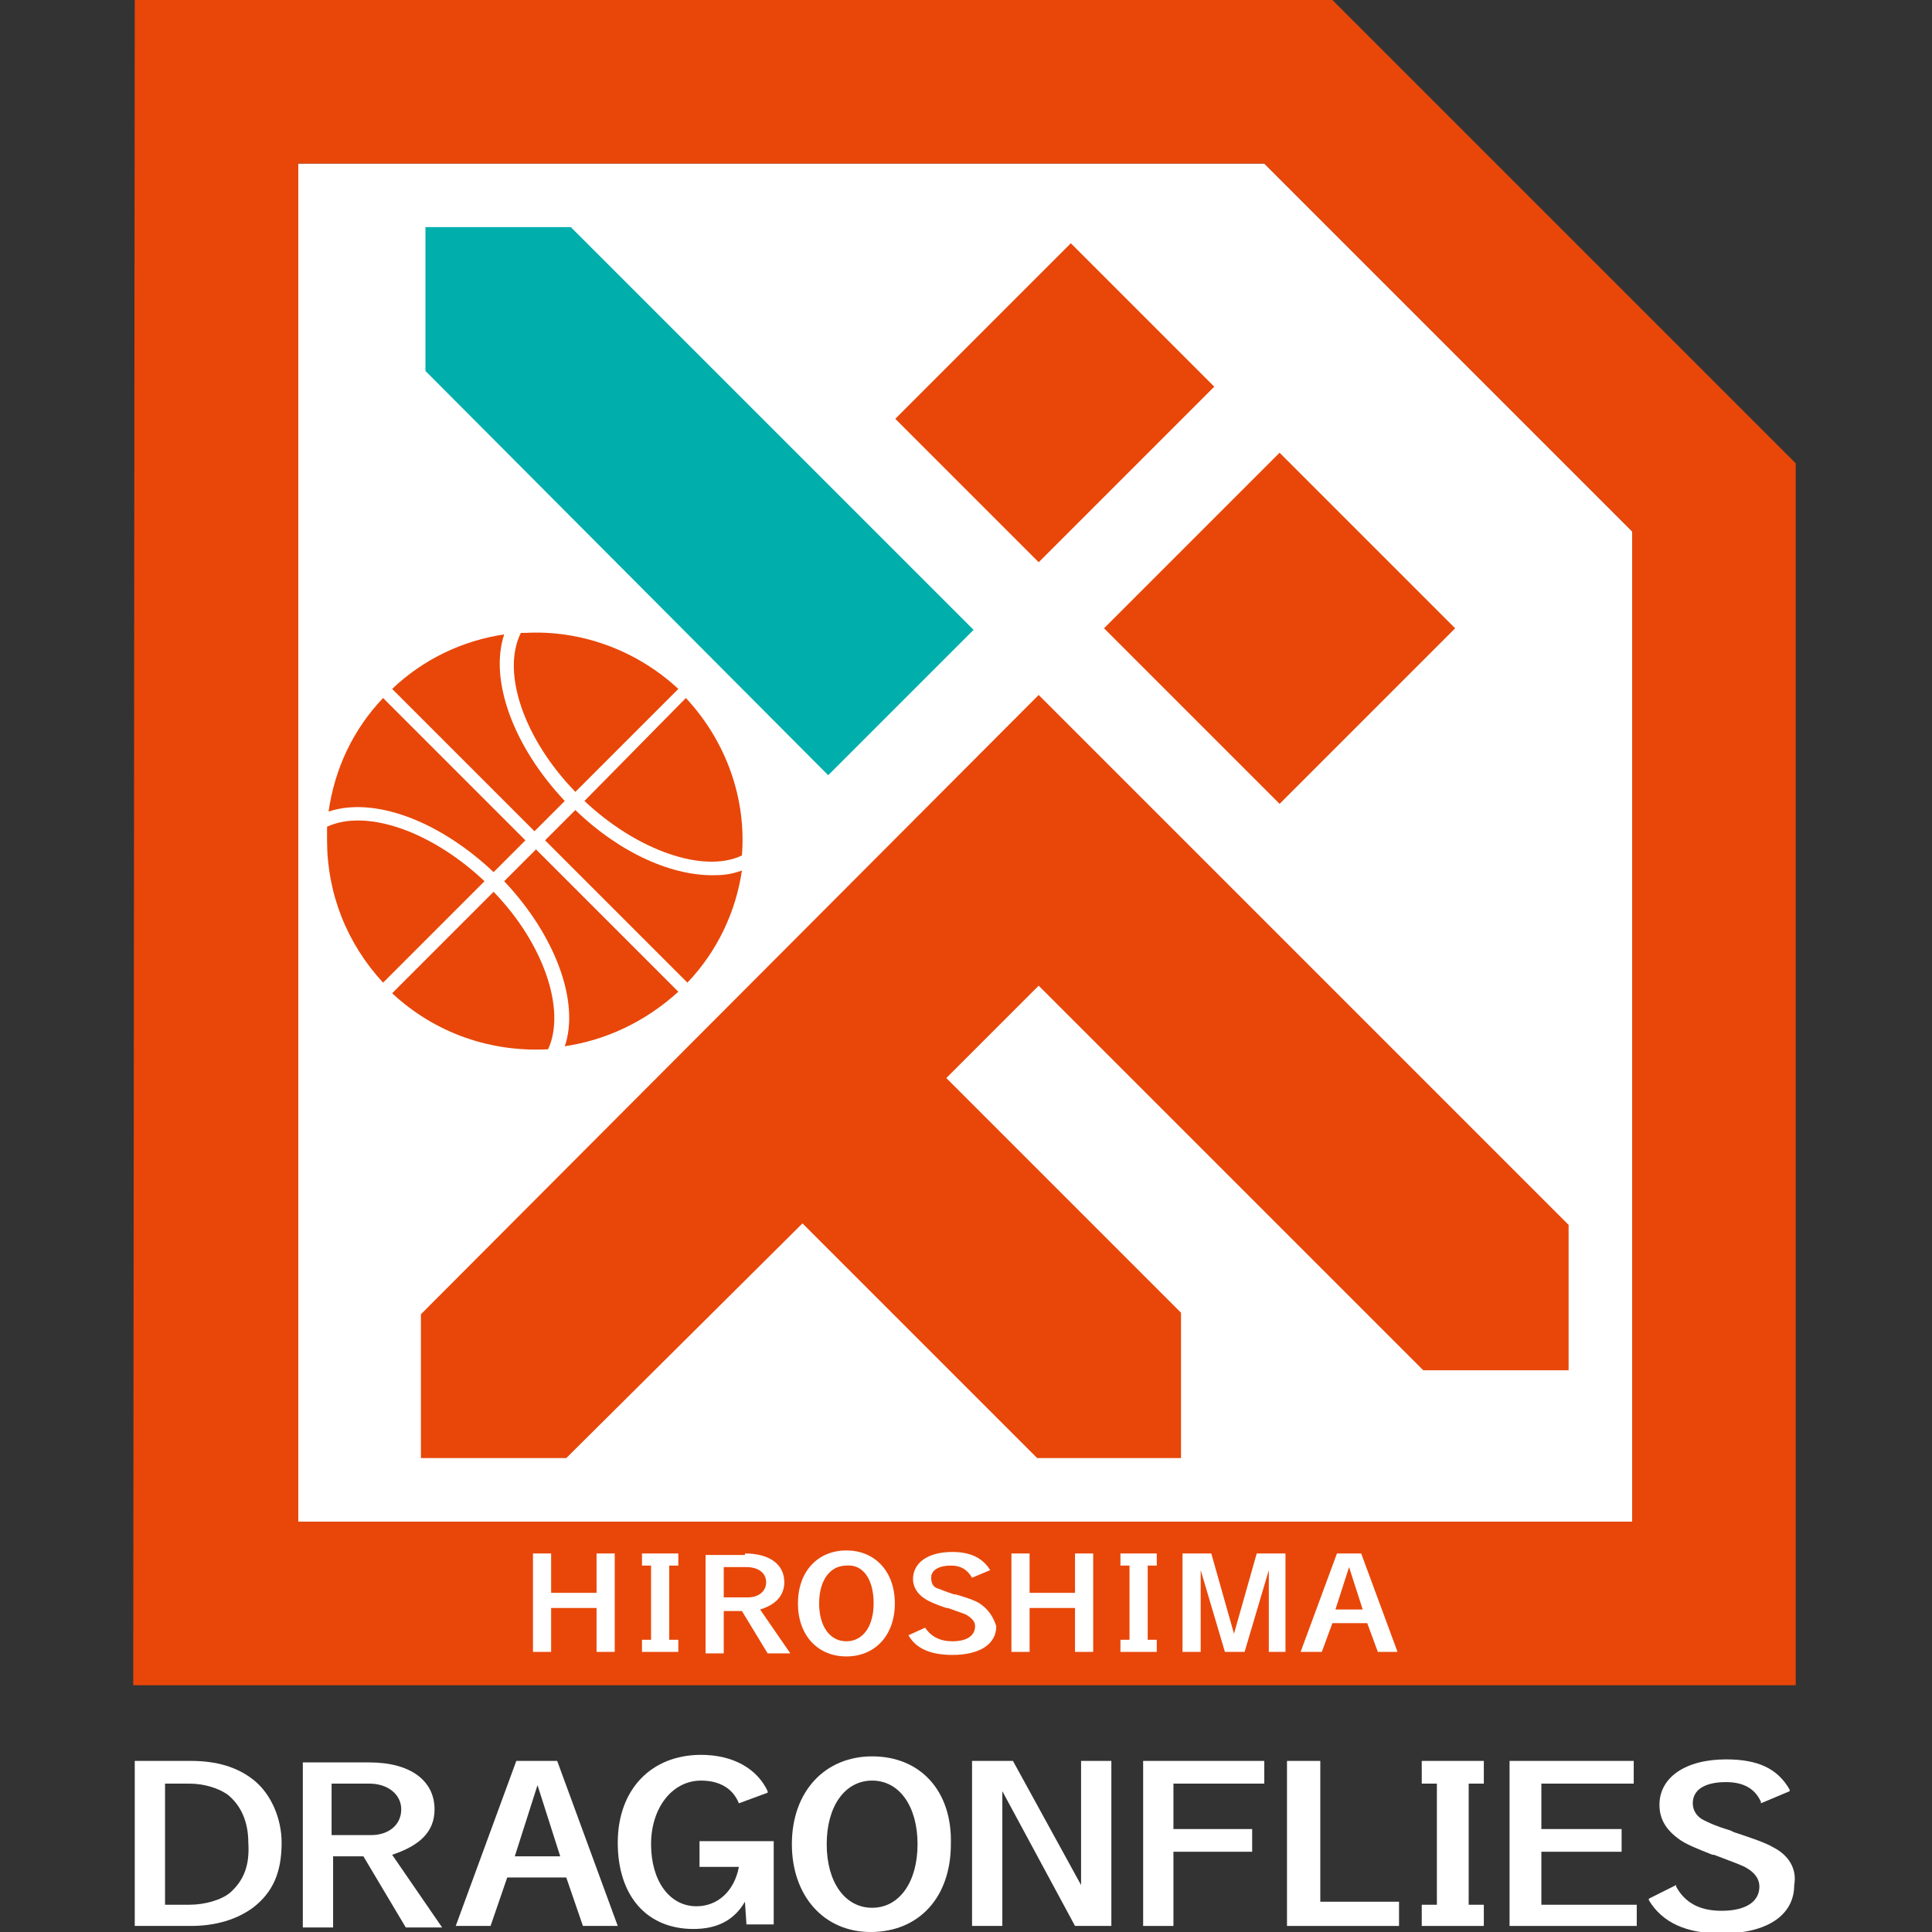 <?xml version="1.0" encoding="utf-8"?>
<!-- Generator: Adobe Illustrator 27.7.0, SVG Export Plug-In . SVG Version: 6.00 Build 0)  -->
<svg version="1.1" id="レイヤー_1" xmlns="http://www.w3.org/2000/svg" xmlns:xlink="http://www.w3.org/1999/xlink" x="0px"
	 y="0px" viewBox="0 0 127.6 127.6" style="enable-background:new 0 0 127.6 127.6;" xml:space="preserve">
<rect x="0" y="0" width="127.6" height="127.6" fill="#333333" stroke="none"/>
<style type="text/css">
	.st0{fill:#FFFFFF;}
	.st1{fill:#00AEAC;}
	.st2{fill:#E84709;}
</style>
<g>
	<polygon class="st0" points="19.7,100.5 107.8,100.5 107.8,35.1 83.5,10.8 19.7,10.8 	"/>
	<g>
		<g>
			<polygon class="st0" points="93.9,117.8 94.9,117.8 94.9,125.8 93.9,125.8 93.9,127.2 94.9,127.2 97,127.2 98,127.2 98,125.8 
				97,125.8 97,117.8 98,117.8 98,116.3 93.9,116.3 			"/>
			<path class="st0" d="M16.8,117.6c-1.1-0.9-2.5-1.3-4.2-1.3H8.9v10.9h3.7c1.6,0,3-0.4,4.1-1.2c1.3-1,1.9-2.3,1.9-4.3
				C18.6,120.1,17.9,118.5,16.8,117.6z M15.2,125c-0.6,0.5-1.7,0.8-2.7,0.8h-1.6v-8h1.6c1,0,1.9,0.3,2.5,0.7
				c0.9,0.7,1.4,1.8,1.4,3.2C16.5,123.2,16.1,124.2,15.2,125z"/>
			<path class="st0" d="M28.7,119.5c0-1.9-1.6-3.1-4.3-3.1h-4.4v10.9h2v-4.7H24l2.8,4.7h2.4l-3.3-4.8
				C27.7,121.9,28.7,121,28.7,119.5z M21.9,121.2v-3.4h2.5c1.2,0,2.1,0.7,2.1,1.7c0,1-0.8,1.7-2,1.7H21.9z"/>
			<path class="st0" d="M34.1,116.3l-4,10.9h2.3l1.1-3.2h3.9l1.1,3.2h2.3l-4-10.9H34.1z M34,122.6l1.5-4.7l1.5,4.7H34z"/>
			<path class="st0" d="M46.2,121.8v1.5h2.6c-0.3,1.6-1.4,2.6-2.8,2.6c-1.8,0-3-1.7-3-4.1c0-2.4,1.4-4.2,3.3-4.2
				c1.2,0,2.1,0.5,2.5,1.5l0,0l1.9-0.7l0-0.1c-0.7-1.5-2.3-2.4-4.4-2.4c-3.3,0-5.5,2.3-5.5,5.8c0,3.5,1.9,5.7,5,5.7
				c1.6,0,2.7-0.6,3.4-1.8l0.1,1.5l0,0h1.8v-5.5H46.2z"/>
			<path class="st0" d="M57.6,116c-3.1,0-5.3,2.3-5.3,5.8c0,3.4,2.1,5.8,5.2,5.8c3.2,0,5.3-2.3,5.3-5.8
				C62.9,118.3,60.8,116,57.6,116z M57.6,117.6c1.8,0,3,1.7,3,4.2c0,2.5-1.2,4.2-3,4.2c-1.8,0-3-1.7-3-4.2
				C54.6,119.3,55.8,117.6,57.6,117.6z"/>
			<polygon class="st0" points="71.4,124.5 66.9,116.3 64.2,116.3 64.2,127.2 66.2,127.2 66.2,118.3 71,127.2 73.4,127.2 
				73.4,116.3 71.4,116.3 			"/>
			<polygon class="st0" points="75.5,127.2 77.5,127.2 77.5,122.3 82.7,122.3 82.7,120.8 77.5,120.8 77.5,117.8 83.5,117.8 
				83.5,116.3 75.5,116.3 			"/>
			<polygon class="st0" points="87.2,116.3 85,116.3 85,127.2 92.4,127.2 92.4,125.6 87.2,125.6 			"/>
			<polygon class="st0" points="101.8,122.3 107.1,122.3 107.1,120.8 101.8,120.8 101.8,117.8 107.9,117.8 107.9,116.3 99.7,116.3 
				99.7,127.2 108.1,127.2 108.1,125.8 101.8,125.8 			"/>
			<path class="st0" d="M117.1,122c-0.5-0.3-1.4-0.6-2.6-1l-0.2-0.1c-1-0.3-1.4-0.5-1.8-0.7c-0.4-0.2-0.7-0.6-0.7-1.1
				c0-0.9,0.8-1.4,2.2-1.4c1.1,0,1.9,0.4,2.3,1.3l0,0.1l1.9-0.8l0-0.1c-0.8-1.4-2.1-2-4.2-2c-2.7,0-4.4,1.2-4.4,3
				c0,0.9,0.4,1.6,1.2,2.2c0.5,0.4,1.3,0.7,2.3,1.1l0.1,0c1.3,0.5,1.9,0.7,2.2,0.9c0.5,0.3,0.8,0.7,0.8,1.2c0,1-0.9,1.6-2.5,1.6
				c-1.4,0-2.4-0.5-3-1.6l0-0.1l-1.8,0.9l0,0.1c0.9,1.5,2.5,2.2,4.8,2.2c3,0,4.8-1.2,4.8-3.2C118.7,123.4,118.1,122.5,117.1,122z"/>
		</g>
		<g>
			<g>
				<g>
					<polygon class="st1" points="64.3,41.6 37.7,15 28.1,15 28.1,24.5 54.7,51.2 					"/>
					<polygon class="st2" points="68.6,45.9 27.8,86.8 27.8,96.3 37.4,96.3 53,80.8 68.5,96.3 78,96.3 78,86.7 62.5,71.2 68.6,65.1 
						94,90.5 103.6,90.5 103.6,80.9 					"/>
					
						<rect x="76.3" y="33.3" transform="matrix(0.707 -0.707 0.707 0.707 -4.571 71.897)" class="st2" width="16.4" height="16.4"/>
					
						<rect x="61.5" y="19.9" transform="matrix(0.707 -0.707 0.707 0.707 1.579 57.071)" class="st2" width="16.4" height="13.4"/>
				</g>
				<path class="st2" d="M118.6,111.3l-109.8,0L8.9,0H88l30.6,30.6V111.3z M19.7,100.5h88.1V35.1L83.5,10.8H19.7L19.7,100.5z"/>
				<g>
					<polygon class="st0" points="36.4,102.6 36.4,105.2 39.4,105.2 39.4,102.6 40.6,102.6 40.6,109.1 39.4,109.1 39.4,106.2 
						36.4,106.2 36.4,109.1 35.2,109.1 35.2,102.6 					"/>
					<polygon class="st0" points="44.8,103.4 44.8,102.6 44.2,102.6 43,102.6 42.4,102.6 42.4,103.4 43,103.4 43,108.3 42.4,108.3 
						42.4,109.1 43,109.1 44.2,109.1 44.8,109.1 44.8,108.3 44.2,108.3 44.2,103.4 					"/>
					<path class="st0" d="M49.2,102.6c1.6,0,2.6,0.7,2.6,1.9c0,0.9-0.6,1.5-1.6,1.8l2,2.9h-1.5l-1.7-2.8h-1.2v2.8h-1.2v-6.5H49.2z
						 M47.8,105.5h1.6c0.7,0,1.2-0.4,1.2-1c0-0.6-0.5-1-1.3-1h-1.5V105.5z"/>
					<path class="st0" d="M55.9,102.4c-1.9,0-3.2,1.4-3.2,3.5c0,2.1,1.3,3.5,3.2,3.5c1.9,0,3.2-1.4,3.2-3.5
						C59.1,103.8,57.8,102.4,55.9,102.4z M57.7,105.9c0,1.5-0.7,2.5-1.8,2.5s-1.8-1-1.8-2.5c0-1.5,0.7-2.5,1.8-2.5
						C57,103.3,57.7,104.3,57.7,105.9z"/>
					<path class="st0" d="M64.7,105.9c-0.3-0.2-0.9-0.4-1.6-0.6l-0.1,0c-0.6-0.2-0.8-0.3-1.1-0.4c-0.3-0.1-0.4-0.4-0.4-0.7
						c0-0.5,0.5-0.8,1.3-0.8c0.7,0,1.1,0.3,1.4,0.8l0,0l1.2-0.5l0,0c-0.5-0.8-1.3-1.2-2.5-1.2c-1.6,0-2.6,0.7-2.6,1.8
						c0,0.5,0.3,1,0.8,1.3c0.3,0.2,0.8,0.4,1.4,0.6l0.1,0c0.8,0.3,1.2,0.4,1.3,0.5c0.3,0.2,0.5,0.4,0.5,0.7c0,0.6-0.5,1-1.5,1
						c-0.8,0-1.4-0.3-1.8-0.9l0,0l-1.1,0.5l0,0l0,0c0.5,0.9,1.5,1.3,2.9,1.3c1.8,0,2.9-0.7,2.9-1.9
						C65.6,106.8,65.3,106.3,64.7,105.9z"/>
					<polygon class="st0" points="68,102.6 68,105.2 71,105.2 71,102.6 72.2,102.6 72.2,109.1 71,109.1 71,106.2 68,106.2 68,109.1 
						66.8,109.1 66.8,102.6 					"/>
					<polygon class="st0" points="76.4,103.4 76.4,102.6 75.8,102.6 74.6,102.6 74,102.6 74,103.4 74.6,103.4 74.6,108.3 74,108.3 
						74,109.1 74.6,109.1 75.8,109.1 76.4,109.1 76.4,108.3 75.8,108.3 75.8,103.4 					"/>
					<polygon class="st0" points="80,102.6 81.5,107.9 83,102.6 84.9,102.6 84.9,109.1 83.8,109.1 83.8,103.7 82.2,109.1 
						80.9,109.1 79.3,103.7 79.3,109.1 78.1,109.1 78.1,102.6 					"/>
					<path class="st0" d="M89.9,102.6l2.4,6.5H91l-0.7-1.9H88l-0.7,1.9h-1.4l2.4-6.5H89.9z M88.2,106.3H90l-0.9-2.8L88.2,106.3z"/>
				</g>
			</g>
			<g>
				<path class="st2" d="M37.3,69.1c2.7-0.4,5.3-1.6,7.5-3.6l-9.4-9.4l-2.1,2.1C36.7,61.8,38.3,66.2,37.3,69.1z"/>
				<path class="st2" d="M32.6,57.6l2.1-2.1l-9.4-9.4c-2,2.1-3.2,4.7-3.6,7.5C24.7,52.6,29,54.2,32.6,57.6z"/>
				<path class="st2" d="M47.3,57.8c-2.8,0.1-6.3-1.4-9.3-4.3l-2,2l9.4,9.4c2-2.1,3.2-4.7,3.6-7.4C48.4,57.7,47.9,57.8,47.3,57.8z"
					/>
				<path class="st2" d="M37.3,52.9c-3.4-3.6-5-8-4-11c-2.7,0.4-5.3,1.6-7.4,3.6l9.4,9.4L37.3,52.9z"/>
				<path class="st2" d="M32.6,58.9l-6.7,6.7c2.9,2.7,6.6,3.9,10.3,3.7C37.4,66.7,35.9,62.3,32.6,58.9z"/>
				<path class="st2" d="M32,58.2c-3.5-3.3-7.8-4.8-10.4-3.6c0,0.3,0,0.6,0,0.9c0,3.5,1.3,6.8,3.7,9.4L32,58.2z"/>
				<path class="st2" d="M38,52.3l6.8-6.8c-2.8-2.6-6.5-3.9-10.1-3.7c-0.1,0-0.2,0-0.3,0C33.1,44.4,34.6,48.8,38,52.3z"/>
				<path class="st2" d="M38.6,52.9c3.5,3.3,7.9,4.8,10.4,3.6c0.3-3.7-1-7.5-3.7-10.4L38.6,52.9z"/>
			</g>
		</g>
	</g>
</g>
</svg>
